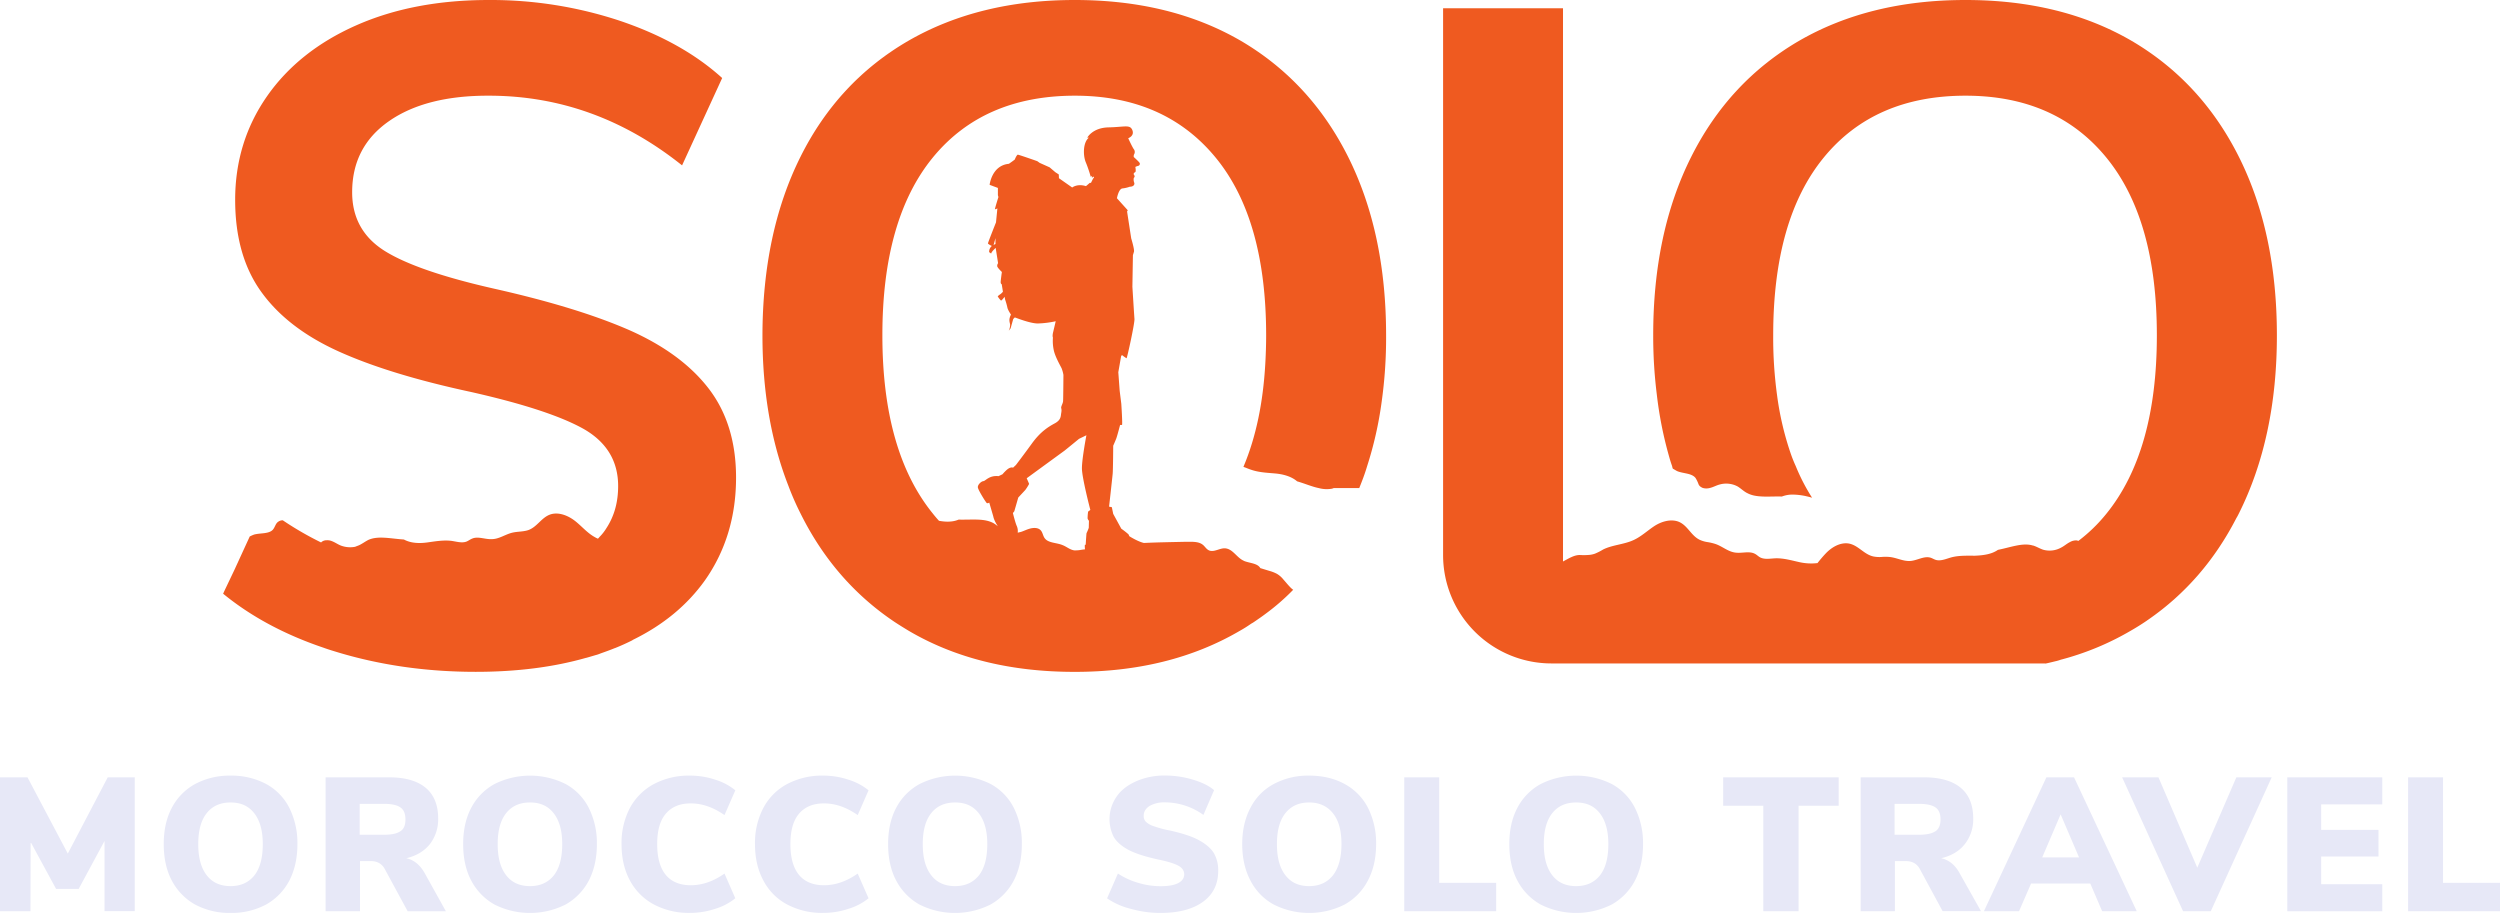 <svg xmlns="http://www.w3.org/2000/svg" viewBox="0 0 1545.4 564.35"><defs><style>.cls-1{fill:#e7e8f7;}.cls-2{fill:#ef5a20;}</style></defs><title>logo-svg</title><g id="Layer_2" data-name="Layer 2"><g id="Layer_1-2" data-name="Layer 1"><path class="cls-1" d="M66.59,480.52,41.91,527.65,17,480.52H0v82.76H18.83l.11-42.77,15.74,29H48.62l16-29.68v43.4H83.3V480.52Z"/><path class="cls-1" d="M178.83,499.35a34.53,34.53,0,0,0-14.25-14.68,45.53,45.53,0,0,0-22-5.21,45.23,45.23,0,0,0-22,5.21,35.39,35.39,0,0,0-14.36,14.68c-3.4,6.38-5,13.94-5,22.45s1.6,16.17,5,22.55a36.28,36.28,0,0,0,14.36,14.79,45.22,45.22,0,0,0,22,5.21,45.39,45.39,0,0,0,21.91-5.21,36.29,36.29,0,0,0,14.36-14.79c3.3-6.38,5-13.94,5-22.55A48.48,48.48,0,0,0,178.83,499.35Zm-21.6,41.81c-3.51,4.36-8.4,6.6-14.68,6.6s-11.17-2.13-14.68-6.6-5.32-10.74-5.32-19.36,1.81-14.89,5.32-19.25,8.4-6.49,14.68-6.49,11.06,2.13,14.57,6.6,5.32,10.74,5.32,19.15S160.74,536.69,157.23,541.16Z"/><path class="cls-1" d="M262.55,539.78c-2.87-5.11-6.6-8.19-11.38-9.26,6.28-1.49,11.06-4.36,14.57-8.72a25.05,25.05,0,0,0,5.11-15.85c0-8.3-2.55-14.57-7.55-18.83s-12.55-6.6-22.55-6.6H201.27v82.76h21.28v-31h6.6c3.83,0,6.7,1.49,8.51,4.57L252,563.29h23.62Zm-15-26q-3,2.23-10.21,2.23h-15V496.91h15q7.18,0,10.21,2.23c2.13,1.49,3.08,4,3.08,7.45S249.68,512.44,247.55,513.82Z"/><path class="cls-1" d="M363.93,499.35a34.53,34.53,0,0,0-14.26-14.68,49.12,49.12,0,0,0-44,0,35.39,35.39,0,0,0-14.36,14.68c-3.4,6.38-5,13.94-5,22.45s1.6,16.17,5,22.55a36.29,36.29,0,0,0,14.36,14.79,48.89,48.89,0,0,0,43.94,0,36.28,36.28,0,0,0,14.36-14.79c3.3-6.38,5-13.94,5-22.55A48.48,48.48,0,0,0,363.93,499.35Zm-21.6,41.81c-3.51,4.36-8.4,6.6-14.68,6.6s-11.17-2.13-14.68-6.6-5.32-10.74-5.32-19.36,1.81-14.89,5.32-19.25,8.4-6.49,14.68-6.49,11.06,2.13,14.57,6.6,5.32,10.74,5.32,19.15S345.84,536.69,342.33,541.16Z"/><path class="cls-1" d="M427,547.22c-6.7,0-11.91-2.13-15.43-6.38s-5.32-10.64-5.32-19,1.7-14.57,5.32-18.83,8.72-6.38,15.43-6.38c7.13,0,14,2.45,20.85,7.23l6.7-15.32A36.55,36.55,0,0,0,442.23,482a49.32,49.32,0,0,0-15.74-2.55A46.07,46.07,0,0,0,404,484.78a36.39,36.39,0,0,0-14.68,14.79,46.65,46.65,0,0,0-5.11,22.23q0,12.77,5.11,22.34A36,36,0,0,0,404,559a46.07,46.07,0,0,0,22.45,5.32,49.3,49.3,0,0,0,15.74-2.55,36.54,36.54,0,0,0,12.34-6.49L447.86,540C441.06,544.78,434.14,547.22,427,547.22Z"/><path class="cls-1" d="M509.35,547.22c-6.7,0-11.91-2.13-15.43-6.38s-5.32-10.64-5.32-19,1.7-14.57,5.32-18.83,8.72-6.38,15.43-6.38c7.13,0,14,2.45,20.85,7.23l6.7-15.32A36.55,36.55,0,0,0,524.57,482a49.31,49.31,0,0,0-15.74-2.55,46.07,46.07,0,0,0-22.45,5.32,35.49,35.49,0,0,0-14.57,14.79,46.65,46.65,0,0,0-5.11,22.23q0,12.77,5.11,22.34A35.14,35.14,0,0,0,486.37,559a46.07,46.07,0,0,0,22.45,5.32,49.3,49.3,0,0,0,15.74-2.55,36.54,36.54,0,0,0,12.34-6.49L530.2,540C523.39,544.78,516.48,547.22,509.35,547.22Z"/><path class="cls-1" d="M626.69,499.35a34.53,34.53,0,0,0-14.26-14.68,49.12,49.12,0,0,0-44,0A35.39,35.39,0,0,0,554,499.35c-3.4,6.38-5,13.94-5,22.45s1.6,16.17,5,22.55a36.28,36.28,0,0,0,14.36,14.79,48.89,48.89,0,0,0,43.94,0,36.28,36.28,0,0,0,14.36-14.79c3.3-6.38,5-13.94,5-22.55A48.48,48.48,0,0,0,626.69,499.35Zm-21.6,41.81c-3.51,4.36-8.4,6.6-14.68,6.6s-11.17-2.13-14.68-6.6-5.32-10.74-5.32-19.36,1.81-14.89,5.32-19.25,8.4-6.49,14.68-6.49,11.06,2.13,14.57,6.6,5.32,10.74,5.32,19.15S608.61,536.69,605.1,541.16Z"/><path class="cls-1" d="M750.41,527.44c-1.81-3-4.89-5.64-9.15-8s-10.21-4.26-17.77-6a66.27,66.27,0,0,1-10.43-2.77,12,12,0,0,1-4.79-2.77,5,5,0,0,1-1.28-3.62c0-2.45,1.17-4.47,3.62-6.06a18.22,18.22,0,0,1,9.57-2.23,40.75,40.75,0,0,1,23.72,7.77l6.6-15.32c-3.08-2.66-7.45-4.79-13.08-6.49a59.51,59.51,0,0,0-17.34-2.55A43.21,43.21,0,0,0,702.22,483c-5.21,2.34-9.26,5.43-12,9.47a24.4,24.4,0,0,0-1.7,25q2.71,4.47,9.26,8c4.36,2.23,10.43,4.15,18.19,5.85,6.28,1.28,10.43,2.66,12.66,3.94s3.4,3.09,3.4,5.21c0,2.34-1.28,4.15-3.72,5.42s-6.06,1.92-10.74,1.92a47.15,47.15,0,0,1-13.72-2A46.09,46.09,0,0,1,691.05,540l-6.7,15.32A44.81,44.81,0,0,0,699,561.8a67.21,67.21,0,0,0,18.3,2.55c11.28,0,20.11-2.34,26.38-6.92s9.36-11,9.36-19A21.17,21.17,0,0,0,750.41,527.44Z"/><path class="cls-1" d="M845.62,499.35a34.77,34.77,0,0,0-14.36-14.68c-6.17-3.4-13.51-5.21-22-5.21a44.81,44.81,0,0,0-21.91,5.21A34.17,34.17,0,0,0,773,499.35c-3.4,6.38-5.11,13.94-5.11,22.45s1.7,16.17,5.11,22.55a35,35,0,0,0,14.36,14.79,48.67,48.67,0,0,0,43.83,0,35.63,35.63,0,0,0,14.36-14.79c3.4-6.38,5.11-13.94,5.11-22.55A48.48,48.48,0,0,0,845.62,499.35Zm-21.7,41.81c-3.51,4.36-8.4,6.6-14.68,6.6s-11.06-2.13-14.57-6.6-5.32-10.74-5.32-19.36,1.81-14.89,5.32-19.25,8.4-6.49,14.57-6.49,11.06,2.13,14.68,6.6,5.32,10.74,5.32,19.15S827.43,536.69,823.92,541.16Z"/><path class="cls-1" d="M889.66,545.74V480.52h-21.6v82.76h56.81V545.74Z"/><path class="cls-1" d="M1010.62,499.35a34.53,34.53,0,0,0-14.25-14.68,49.12,49.12,0,0,0-44,0A35.39,35.39,0,0,0,938,499.35c-3.4,6.38-5,13.94-5,22.45s1.6,16.17,5,22.55a36.28,36.28,0,0,0,14.36,14.79,48.89,48.89,0,0,0,43.94,0,36.29,36.29,0,0,0,14.36-14.79c3.3-6.38,5-13.94,5-22.55A48.48,48.48,0,0,0,1010.62,499.35ZM989,541.16c-3.51,4.36-8.4,6.6-14.68,6.6s-11.17-2.13-14.68-6.6-5.32-10.74-5.32-19.36,1.81-14.89,5.32-19.25,8.4-6.49,14.68-6.49,11.06,2.13,14.57,6.6,5.32,10.74,5.32,19.15S992.54,536.69,989,541.16Z"/><path class="cls-1" d="M1065.19,480.52v17.55H1090v65.21h21.81V498.08h24.79V480.52Z"/><path class="cls-1" d="M1211.36,539.78c-2.77-5.11-6.6-8.19-11.38-9.26,6.28-1.49,11.17-4.36,14.57-8.72a24.51,24.51,0,0,0,5.21-15.85c0-8.3-2.55-14.57-7.55-18.83s-12.66-6.6-22.66-6.6h-39.36v82.76h21.17v-31h6.6c3.94,0,6.81,1.49,8.62,4.57l14.26,26.38h23.72Zm-14.89-26c-2.13,1.49-5.53,2.23-10.32,2.23h-15V496.91h15c4.79,0,8.19.74,10.32,2.23s3.08,4,3.08,7.45S1198.49,512.44,1196.47,513.82Z"/><path class="cls-1" d="M1282.1,480.52H1265l-38.62,82.76h21.7l7.45-17.13h36.6l7.34,17.13h21.38ZM1262.42,530l11.38-26.6,11.38,26.6Z"/><path class="cls-1" d="M1382.42,480.52l-24.15,55.85-24-55.85h-22.45l37.66,82.76h17.13l37.66-82.76Z"/><path class="cls-1" d="M1472.63,497.23v-16.7h-58.72v82.76h58.72v-16.7h-37.77V529.46h35.43V513h-35.43V497.23Z"/><path class="cls-1" d="M1510.19,545.74V480.52h-21.6v82.76h56.81V545.74Z"/><path class="cls-2" d="M389.2,204.15q-31.91-14-83-25.53c-32.13-7.23-55-15.11-68.4-23.51s-20.11-20.53-20.11-36.28q0-28.08,22.77-43.94t61.7-15.74q65.58,0,119.47,43.08l24.79-54Q421.7,25.85,383.24,12.87A253.66,253.66,0,0,0,302.18,0c-31,0-58.4,5.21-82.13,15.74S177.92,41,164.94,59.68s-19.57,40-19.57,63.83q0,34.47,16.06,56.81,16.12,22.5,47.66,36.81t82.23,25.21q48.67,11,69.79,23c13.94,8.09,21,19.79,21,35.11,0,9.89-2.34,18.51-7.23,26a28.89,28.89,0,0,1-4.25,5.43,10.15,10.15,0,0,1-1,1.11,13.14,13.14,0,0,1-2.11-1.06c-4.57-2.55-7.87-6.6-11.91-9.79s-9.79-5.74-15-4.26c-5.74,1.7-8.4,7.77-14,9.79-3.09,1.06-6.7.85-9.89,1.6-4.47,1.06-8.19,4-12.77,4-4,.21-8.3-1.81-11.81-.43-1.49.53-2.55,1.49-3.94,2-2.87,1-6.17-.11-9.36-.53-4.89-.53-9.79.32-14.68,1s-10.21.53-14.47-1.81c-8.3-.53-15.85-2.45-21.91.21-2,1-3.72,2.34-5.74,3.3-.74.32-1.7.64-2.55,1a16.28,16.28,0,0,1-8.72-.74c-1.91-.74-3.62-2-5.64-2.77a7.18,7.18,0,0,0-3.3-.53,4.74,4.74,0,0,0-2.77.85,1.25,1.25,0,0,0-.53.53l0,0h0a198.15,198.15,0,0,1-23.72-13.72,4.74,4.74,0,0,0-2.77.85c-1.81,1.17-2,3.51-3.51,5.11-2.55,2.55-7.66,1.81-11.49,2.87a29,29,0,0,0-2.66,1.17l-9.47,20.64L139,364.67,137.92,367c17,13.94,37.66,25.11,61.81,33.3,2.34.85,4.68,1.6,7.13,2.34,27.13,8.4,56.28,12.66,87.23,12.66q37.82,0,68.08-8.62h.11c2.34-.64,4.68-1.38,6.92-2,.64-.21,1.28-.43,2-.74,3-1.06,6-2.13,8.83-3.3h.11c3.72-1.49,7.23-3.09,10.64-4.79.11-.11.32-.21.43-.32,18.94-9.26,33.72-21.6,44.57-36.81C448.56,340.53,455,319.36,455,295.21c0-22.13-5.74-40.53-17-55.11S410.47,213.61,389.2,204.15Z"/><path class="cls-2" d="M833.55,97.34Q810.25,50.58,767,25.21,723.55,0,664.4,0T561.53,25.21q-43.72,25.37-66.91,72.13t-23.3,110q0,51.86,16,92.87a170,170,0,0,0,7.66,17.45c13.94,28,33.3,50.21,57.87,66.7,2.87,1.91,6,3.83,9,5.64q43.24,25.37,102.55,25.32,58.56,0,101.91-25.32a80.64,80.64,0,0,0,7.13-4.47,18.49,18.49,0,0,0,1.91-1.17c2.34-1.6,4.68-3.19,6.92-4.89l0,0v0a135.41,135.41,0,0,0,17.13-14.89c-1.6-1.06-3.19-3.08-6.17-6.49a14.55,14.55,0,0,0-3.94-3.4,22.48,22.48,0,0,0-3.94-1.6c-1.81-.53-3.51-1.06-6.28-1.91-1.7-3-6.38-3-9.89-4.36h0c-.32-.11-.53-.32-.85-.43-4.15-2.13-6.49-7.34-11.38-7.45-3.19,0-6.38,2.45-9.36,1.38-1.91-.74-2.66-2.55-4.26-3.72-2.13-1.6-5.21-1.7-8-1.7h-1.81c-8.83.21-17.66.32-26.38.74-3.83-.85-9-4.15-9-4.15s-.32-.64-.53-1.17a52.8,52.8,0,0,0-4.47-3.51l-5-9.15-.85-4.15-1.7-.32s2-17.87,2.23-20.42.32-17.23.32-17.23,1.17-2.66,1.81-4.26,2.45-8.62,2.45-8.62a3.81,3.81,0,0,0,1.17,0c.43-.11-.43-13.08-.43-13.08l-1-8-.85-11.49,1.7-9.68s.21-1.06.85-.74a19.78,19.78,0,0,0,2.55,1.81c.32,0,5.11-21.7,4.89-24.36S700,177.23,700,177.23l.32-19.47s.21-.74.64-2.13-1.7-8.3-1.7-8.3l-2.55-16.6.43-.74-6.7-7.45s1.06-5.85,3.4-6.06a19.73,19.73,0,0,0,4.57-1.06c2.45,0,3.19-1.49,2.66-2.66a5.31,5.31,0,0,1-.21-2.77,1.45,1.45,0,0,0,.53-1,2.73,2.73,0,0,0-.64-1.28l.21-.85s1-.32,1.06-1a8.8,8.8,0,0,0-.21-2.66,9.21,9.21,0,0,1,2-.74,1.31,1.31,0,0,0,.74-1.6c-.21-.64-3.4-3.51-3.62-3.72s-.11-1.38.11-1.7a2.87,2.87,0,0,0,0-3c-1-1.17-3.62-7-3.62-7s4-1.38,2.55-5-4.68-1.91-14.68-1.7-13.19,6.38-13.19,6.38h1c-3.62,2.77-3.72,10.85-1.91,15.21s3.08,9,3.08,9l.85-.64-.21,1.17,1.28-.74v.85l-.43.32-1.38,2.77h-.74l-2.34,2c-5.42-1.7-8.51.85-8.51.85l-8.19-5.74-.11-2.34-2.13-1.38-3.51-3-6.17-2.77-1.49-1.06s-11.38-4-12-4-1.81,2.66-1.81,2.87-3.72,2.77-3.72,2.77c-10.64,1-11.91,13-11.91,13l5.11,1.91v4.47l.32,1.17s-2.34,7.45-2.13,7.55,1.49-.53,1.49-.53l-.85,8.62s-5,12.55-5,13.09a8.22,8.22,0,0,0,2.45,1.49,4.77,4.77,0,0,0-1.7,3.72c0,.21,1.28,1,1.28,1,.11-1.17,2.77-3.51,2.77-3.51l1.49,9.47a2.65,2.65,0,0,0-.53,1.91c.21,1,2.87,3.51,2.87,3.51s-.74,5.11-.74,6.28.64,1.28.64,1.28.74,4.47.74,4.68a14.43,14.43,0,0,1-1.28,1.28s-1.91,1.28-1.91,1.6a14.12,14.12,0,0,0,2,2.55c.53,0,2.23-2.34,2.23-2.34l.32,1.7A44.2,44.2,0,0,1,622.7,190c.21,1.49,2.23,4.47,2.23,4.47-1.38,2.87-1,3.94-.53,6a8.46,8.46,0,0,1-.85,4l1.17-1.49,1.6-5.74s.85-1,1.06-1,9.26,3.72,14.15,3.72a59.52,59.52,0,0,0,11.06-1.38s-1,4.36-1.6,6.81-.11,3.3-.11,3.3a26.92,26.92,0,0,0,.64,8.3c1.06,4.36,4.79,10.53,4.79,10.85a20.37,20.37,0,0,1,1.06,3.94c0,.85-.11,14.68-.21,16.17s-1.38,3.3-1.17,4.26.32,1.38,0,3.19,0,4.15-3.94,6.28-8.83,5.11-14.15,12.45-9.89,13.3-9.89,13.3l-1.81,1.7s-.53-.53-2.23.21-4.26,3.83-4.26,3.83l-2.45,1.17c-5.74-.64-8.09,3-9.36,3.08s-3.72,2.23-3.4,4,5,9.26,5.53,9.57,1.49-.32,1.49-.32,2.34,8,2.45,8.4.32,2.34,2.87,6.28a20.69,20.69,0,0,0-2.45-1.81c-5.74-3.3-13.4-2.13-21.81-2.34-3.72,1.6-8.09,1.49-12.13.74-1.28-1.38-2.55-2.87-3.72-4.36q-31.28-38.46-31.28-110.32t31.28-110Q608,59.2,664.4,59.15c37.13,0,66.06,12.77,87,38.19s31.28,62.13,31.28,110c0,6.06-.21,11.91-.53,17.55q-2.07,36.38-13.3,63.19c-.11.21-.11.32-.21.53,1.6.53,3.19,1.28,4.89,1.81,4.68,1.6,9.57,1.81,14.47,2.23s10.11,1.7,13.83,4.89c4.79,1.38,9.15,3.3,13.3,4.15h0a19,19,0,0,0,8.09.43,6,6,0,0,0,1.28-.43h15.74c1.81-4.47,3.51-8.94,4.89-13.62a228.69,228.69,0,0,0,8.94-39.57h0a284.75,284.75,0,0,0,2.76-41.16Q856.85,144.15,833.55,97.34ZM615.36,150.85a4.13,4.13,0,0,0-1.17.64l1.17-4.26ZM627,316.06l2.45-8.51,4.36-4.68a28.38,28.38,0,0,0,2.34-3.72c-.11-.43-1.49-3.51-1.49-3.51s22.87-16.7,23.19-16.91,9.15-7.45,9.15-7.45l4.57-2.23s-2.77,14.57-2.77,20.42S674,315.21,674,315.21l-1.38,1.06a34.75,34.75,0,0,0-.32,4.15,3.27,3.27,0,0,0,.85,1.49s-.11,3.94-.11,4.36a30.66,30.66,0,0,1-1.38,3.3c-.11.32-.53,7.13-.53,7.13a2.17,2.17,0,0,1-.53.11,13.74,13.74,0,0,0,.11,2.77,30.48,30.48,0,0,0-3.08.43,19.43,19.43,0,0,1-3.51.21c-2.66-.32-4.68-2.23-7.13-3.19-3.62-1.6-8.83-1.28-11.06-4.15-1.38-1.7-1.28-4-3-5.43-1.49-1.28-3.94-1.28-6.06-.74s-3.83,1.49-5.85,2.13c-.64.11-1.28.32-1.91.43a7.79,7.79,0,0,0-.74-4.47c-1-2.55-2.23-7.66-2.23-7.66Z"/><path class="cls-2" d="M1383.86,317.65q23.62-47.07,23.62-110.32t-23.3-110q-23.3-46.75-66.59-72.13Q1274.18,0,1215,0T1112.16,25.21q-43.56,25.37-66.91,72.13t-23.3,110a290.19,290.19,0,0,0,2.23,36.59,239.26,239.26,0,0,0,7,36.17c.74,2.66,1.49,5.43,2.45,8a8.82,8.82,0,0,0,.43,1.6c1,.53,1.91,1.17,2.87,1.6,3.72,1.49,8.83,1.17,11.17,4.15a20.15,20.15,0,0,1,1.81,3.72,3.48,3.48,0,0,0,1.17,1.6,6.79,6.79,0,0,0,1.49.85,7.5,7.5,0,0,0,2.21.32,8.31,8.31,0,0,0,2.29-.32c2.13-.53,3.94-1.6,6-2.13a14.88,14.88,0,0,1,5.76-.44,14.4,14.4,0,0,1,5.38,1.71c1.91,1.17,3.51,2.77,5.42,3.83.11.11.32.11.43.21,2.83,1.55,6.13,2,9.76,2.14s7.55-.12,11.65,0a18.35,18.35,0,0,1,7.11-1.2,41.53,41.53,0,0,1,7.43.88c1.38.32,2.77.64,4.15,1.06h0a121,121,0,0,1-10.11-19.57q-1.76-3.83-3.19-8a186,186,0,0,1-8.4-36.17h0a263.48,263.48,0,0,1-2.34-36.59q0-71.81,31.28-110T1215,59.15q55.69,0,87,38.19t31.28,110q0,71.81-31.28,110.32a98.18,98.18,0,0,1-17.23,16.7c-.31-.1-.63-.21-1-.31a7.69,7.69,0,0,0-4.25,1.06c-2,1-3.51,2.45-5.43,3.4a14.62,14.62,0,0,1-11.17,1.28c-2.13-.74-4-1.91-6.06-2.55a1,1,0,0,1-.53-.11c-6.17-1.7-13.3,1.17-21.28,2.77-3.94,2.77-9.15,3.4-14.15,3.62-4.89,0-9.89-.21-14.57,1-3.09.85-6.28,2.34-9.26,1.7-1.49-.32-2.66-1.28-4.15-1.6-3.72-.85-7.66,1.7-11.7,2.13-4.57.43-8.62-2-13.19-2.45a26.14,26.14,0,0,0-5,0,19.17,19.17,0,0,1-5-.32c-5.85-1.28-9.26-6.92-15.21-8-5.32-.85-10.64,2.34-14.25,6.17-1.81,1.91-3.5,3.93-5.1,5.95h-.14a33.13,33.13,0,0,1-11.17-.64c-4.79-1.06-9.57-2.45-14.47-2.34-3.19.11-6.6.85-9.36-.43-1.38-.64-2.34-1.81-3.72-2.45-3.4-1.7-7.77-.11-11.81-.64-4.57-.53-8-3.83-12.34-5.32a32.92,32.92,0,0,0-4.89-1.17,17.76,17.76,0,0,1-4.79-1.38c-5.43-2.55-7.45-8.83-13-11.17-5-2-11-.11-15.32,2.77s-8.09,6.49-12.87,8.62c-5.85,2.66-12.87,2.87-18.62,5.74a36.76,36.76,0,0,1-5,2.55,14.06,14.06,0,0,1-3.19.74,38.29,38.29,0,0,1-6.06.11c-3.51-.11-7,2.13-10.53,4V293.19h0v-49h0V5.11H892.06v338a67,67,0,0,0,67,67H1264.5v.11a.39.39,0,0,0,.32-.11c2.13-.43,4.25-1,6.38-1.49a21.56,21.56,0,0,0,2.45-.74c.64-.21,1.28-.32,1.91-.53q2.39-.64,4.47-1.28A170.84,170.84,0,0,0,1316.94,390q5.27-3,10.21-6.38c.21-.21.52-.32.73-.52h0q34.47-23.78,54.57-62.87h0C1383,319.36,1383.43,318.5,1383.86,317.65Z"/></g></g></svg>